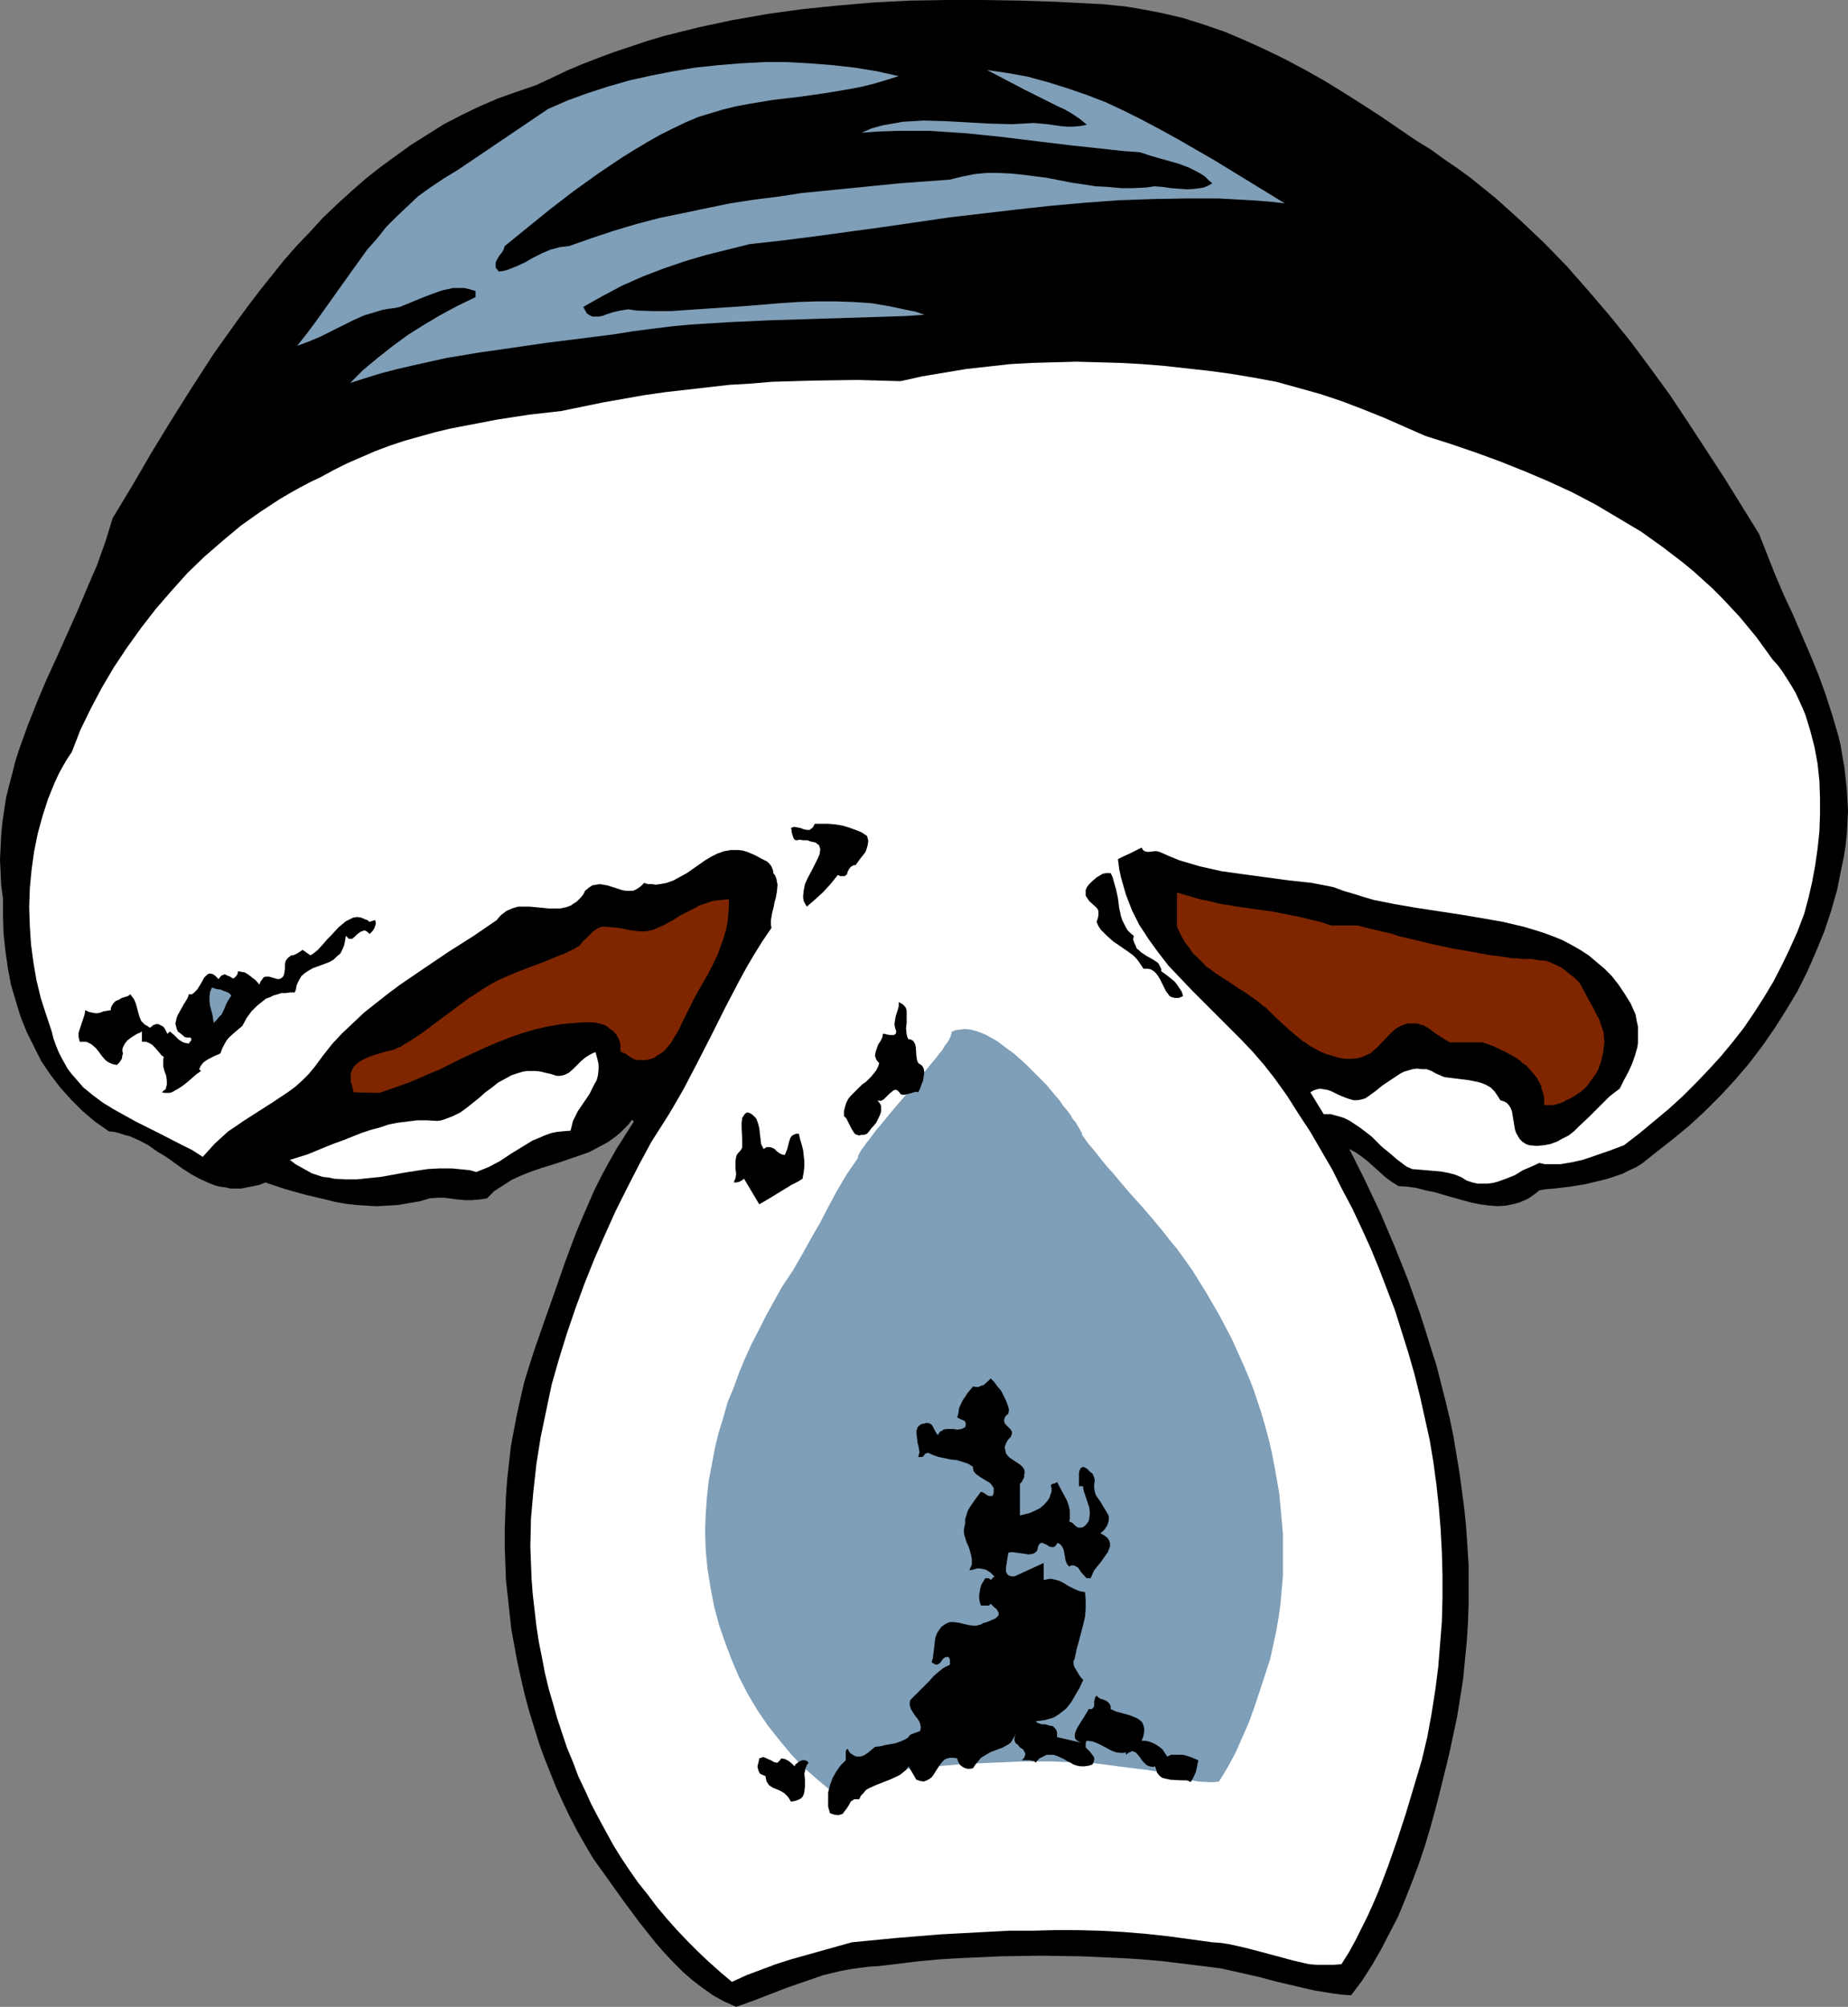<?xml version="1.0" encoding="UTF-8" standalone="no"?>
<svg
   version="1.0"
   width="129.766mm"
   height="140.914mm"
   id="svg17"
   sodipodi:docname="Mushroom 12.wmf"
   xmlns:inkscape="http://www.inkscape.org/namespaces/inkscape"
   xmlns:sodipodi="http://sodipodi.sourceforge.net/DTD/sodipodi-0.dtd"
   xmlns="http://www.w3.org/2000/svg"
   xmlns:svg="http://www.w3.org/2000/svg">
  <rect width="100%" height="100%" fill="#808080" stroke="none"/>
  <sodipodi:namedview
     id="namedview17"
     pagecolor="#ffffff"
     bordercolor="#000000"
     borderopacity="0.25"
     inkscape:showpageshadow="2"
     inkscape:pageopacity="0.0"
     inkscape:pagecheckerboard="0"
     inkscape:deskcolor="#d1d1d1"
     inkscape:document-units="mm" />
  <defs
     id="defs1">
    <pattern
       id="WMFhbasepattern"
       patternUnits="userSpaceOnUse"
       width="6"
       height="6"
       x="0"
       y="0" />
  </defs>
  <path
     style="fill:#000000;fill-opacity:1;fill-rule:evenodd;stroke:none"
     d="m 375.881,37.326 3.717,2.262 3.555,2.585 3.555,2.424 3.555,2.585 3.394,2.747 3.394,2.747 3.232,2.909 3.232,2.909 6.302,5.979 5.979,6.14 5.818,6.625 5.656,6.625 5.494,6.787 5.171,6.948 5.171,7.11 4.848,7.271 4.848,7.433 4.848,7.433 9.211,14.866 2.101,5.332 2.101,5.332 2.262,5.332 2.424,5.171 4.525,10.503 2.262,5.494 1.939,5.332 1.778,5.494 1.616,5.494 0.646,2.747 0.485,2.909 0.485,2.747 0.323,2.909 0.323,2.909 0.162,2.909 0.162,2.909 -0.162,3.07 -0.162,3.07 -0.323,3.07 -0.485,3.07 -0.646,3.07 -1.131,5.656 -1.616,5.656 -1.778,5.332 -2.262,5.494 -2.262,5.171 -2.586,5.171 -2.909,4.848 -3.07,4.848 -3.232,4.686 -3.555,4.686 -3.717,4.363 -3.878,4.201 -4.202,4.201 -4.202,3.878 -4.525,3.716 -4.525,3.555 -1.616,1.293 -1.616,1.293 -1.778,1.131 -1.778,0.808 -1.939,0.97 -1.939,0.646 -1.939,0.646 -1.939,0.485 -4.04,0.97 -4.04,0.646 -4.04,0.485 -2.101,0.162 -1.939,0.323 -0.97,0.808 -1.131,0.808 -0.97,0.646 -1.131,0.485 -1.131,0.485 -1.131,0.323 -2.262,0.485 -2.262,0.162 -2.262,-0.162 -2.424,-0.323 -2.424,-0.485 -4.686,-1.293 -5.01,-1.454 -2.424,-0.485 -2.424,-0.646 -2.262,-0.323 -2.424,-0.162 -1.616,-0.97 -1.778,-1.293 -3.07,-2.747 -1.616,-1.454 -1.616,-1.293 -1.616,-1.131 -1.778,-0.97 4.202,8.402 4.04,8.564 3.717,8.726 3.555,8.887 3.232,9.049 1.454,4.524 1.454,4.686 1.454,4.524 2.424,9.534 1.131,4.686 0.97,4.686 0.808,4.848 0.808,4.848 0.646,4.848 0.646,4.848 0.485,5.009 0.323,4.848 0.323,5.009 v 5.009 4.848 l -0.162,5.171 -0.323,5.009 -0.485,5.009 -0.485,5.009 -0.808,5.171 -0.808,5.009 -2.101,9.857 -2.424,9.857 -1.293,5.009 -1.293,4.686 -1.454,4.848 -1.616,4.848 -1.778,4.686 -1.778,4.524 -1.939,4.686 -2.262,4.363 -2.262,4.363 -2.424,4.201 -2.586,4.04 -2.909,3.878 -2.424,-0.162 -2.424,-0.323 -5.01,-0.808 -4.848,-1.131 -4.848,-1.131 -4.848,-1.293 -5.01,-1.131 -5.01,-1.131 -2.424,-0.323 -2.586,-0.323 -5.333,-0.646 -5.333,-0.646 -5.494,-0.485 -5.171,-0.323 -10.827,-0.485 -10.827,-0.162 -10.666,0.162 -10.827,0.485 -5.333,0.323 -5.333,0.485 -5.333,0.646 -5.333,0.646 -2.586,0.162 -2.586,0.323 -2.424,0.323 -2.586,0.485 -4.686,1.131 -4.686,1.616 -4.686,1.616 -9.211,3.555 -4.525,1.616 -3.232,-1.454 -2.909,-1.616 -2.747,-1.939 -2.747,-2.101 -2.586,-2.262 -2.424,-2.424 -2.424,-2.585 -2.262,-2.585 -4.363,-5.494 -4.202,-5.656 -4.04,-5.656 -4.04,-5.656 -2.101,-3.555 -2.101,-3.716 -1.939,-3.716 -1.778,-3.716 -1.778,-3.878 -1.616,-4.04 -1.616,-4.04 -1.454,-4.04 -1.293,-4.201 -1.293,-4.201 -1.131,-4.201 -0.97,-4.201 -0.97,-4.363 -0.808,-4.363 -0.808,-4.363 -0.485,-4.363 -0.485,-4.524 -0.485,-4.363 -0.162,-4.524 -0.162,-4.363 v -4.524 l 0.162,-4.363 0.162,-4.524 0.323,-4.363 0.485,-4.363 0.485,-4.363 0.808,-4.363 0.808,-4.201 0.97,-4.363 0.97,-4.201 1.293,-4.201 1.293,-4.04 2.747,-7.918 2.747,-7.756 2.747,-7.918 2.909,-7.756 1.616,-3.878 1.616,-3.716 1.616,-3.716 1.939,-3.878 1.939,-3.555 2.101,-3.716 2.262,-3.555 2.262,-3.555 -0.485,-0.485 -0.97,1.293 -0.97,0.97 -1.131,1.131 -1.131,0.97 -2.262,1.616 -2.424,1.293 -2.424,1.293 -2.747,0.97 -5.171,1.777 -5.171,1.616 -2.747,0.97 -2.424,0.97 -2.424,1.131 -2.262,1.454 -2.262,1.454 -0.97,0.97 -0.97,0.97 -0.97,0.162 -1.131,0.162 -1.939,0.162 h -1.778 l -1.939,-0.162 -3.555,-0.485 h -1.778 l -2.101,0.162 -2.747,0.808 -2.909,0.485 -2.747,0.485 -2.747,0.162 -2.909,0.162 -2.747,-0.162 -2.747,-0.162 -2.747,-0.323 -2.747,-0.485 -2.586,-0.646 -5.494,-1.293 -5.171,-1.454 -5.333,-1.777 -1.616,0.646 -1.616,0.323 -1.616,0.323 -1.616,0.323 h -1.454 -1.293 l -1.454,-0.323 -1.293,-0.162 -1.293,-0.323 -1.293,-0.485 -2.586,-1.131 -2.424,-1.293 -2.262,-1.454 -4.525,-3.232 -2.424,-1.454 -2.262,-1.616 -2.424,-1.293 -2.586,-1.131 -1.293,-0.323 -1.454,-0.485 -1.293,-0.323 -1.454,-0.162 -3.717,-2.585 -3.232,-2.747 -3.07,-3.07 -2.909,-3.232 -2.586,-3.393 -2.424,-3.555 -1.939,-3.878 -1.939,-3.878 -1.616,-4.04 -1.293,-4.201 -1.293,-4.363 -0.808,-4.363 -0.646,-4.524 -0.485,-4.524 -0.162,-4.686 v -4.686 L 0.323,234.946 0.162,231.553 0,228.16 l 0.162,-3.393 0.162,-3.232 0.323,-3.393 0.485,-3.232 0.485,-3.232 0.808,-3.232 0.808,-3.07 0.808,-3.232 0.97,-3.07 2.262,-6.302 2.424,-6.14 2.586,-6.14 2.747,-5.979 5.494,-12.281 2.586,-6.14 2.586,-5.979 2.262,-6.302 1.939,-6.302 5.171,-8.564 5.171,-8.887 5.333,-8.726 5.494,-8.726 5.656,-8.726 5.979,-8.402 3.07,-4.201 3.07,-4.04 3.232,-4.04 3.232,-4.04 3.394,-3.878 3.555,-3.716 3.394,-3.716 3.717,-3.555 3.717,-3.393 3.878,-3.393 3.878,-3.07 4.202,-3.07 4.04,-2.909 4.363,-2.747 4.363,-2.747 4.686,-2.424 4.686,-2.262 4.848,-2.101 5.01,-1.777 5.171,-1.777 4.202,-1.939 4.04,-1.939 4.202,-1.777 4.202,-1.616 4.363,-1.616 4.363,-1.454 4.363,-1.454 4.363,-1.293 4.525,-1.131 4.525,-1.131 4.525,-0.97 4.525,-0.97 4.686,-0.808 4.525,-0.808 9.373,-1.293 9.534,-0.97 9.534,-0.808 9.534,-0.485 L 251.288,0 h 9.696 l 9.696,0.162 9.696,0.323 9.534,0.485 3.07,0.162 3.07,0.323 3.07,0.323 2.909,0.485 5.979,1.131 5.656,1.293 5.656,1.777 5.656,1.939 5.333,2.262 5.333,2.424 5.333,2.585 5.171,2.747 5.171,2.909 5.01,3.07 4.848,3.07 5.01,3.232 z"
     id="path1" />
  <path
     style="fill:#7f9eb7;fill-opacity:1;fill-rule:evenodd;stroke:none"
     d="m 238.521,20.198 -3.07,0.97 -3.232,0.97 -3.232,0.808 -3.232,0.646 -6.787,1.131 -6.787,0.97 -6.949,0.808 -6.787,1.131 -3.394,0.646 -3.232,0.808 -3.232,0.97 -3.232,0.97 -3.394,1.454 -3.394,1.616 -3.555,1.777 -3.394,1.939 -3.232,1.939 -3.394,2.101 -6.464,4.363 -6.302,4.524 -6.302,4.848 -5.979,4.848 -5.979,4.848 -0.323,0.97 -0.485,0.808 -0.646,0.808 -0.485,0.808 -0.485,0.97 v 0.808 0.485 l 0.162,0.323 0.323,0.323 0.323,0.485 1.293,-0.162 1.131,-0.323 2.424,-0.97 2.101,-0.97 2.262,-1.293 2.262,-1.131 2.262,-0.97 1.293,-0.323 1.131,-0.323 1.293,-0.162 1.293,-0.162 5.979,-2.101 5.818,-1.939 5.979,-1.777 6.141,-1.616 6.302,-1.293 6.141,-1.293 6.302,-1.293 6.302,-0.97 6.464,-0.808 6.302,-0.97 13.09,-1.293 12.928,-1.293 13.251,-0.97 3.232,-0.808 3.232,-0.646 3.232,-0.323 h 3.07 l 3.394,0.162 3.232,0.323 6.302,0.808 6.626,1.293 6.464,0.97 3.232,0.162 3.394,0.323 h 3.232 l 3.394,-0.162 1.131,-0.162 1.131,-0.162 2.262,0.162 2.101,0.323 2.262,0.162 2.262,0.162 2.101,-0.162 1.131,-0.162 0.97,-0.162 1.131,-0.485 1.131,-0.646 -0.97,-0.808 -0.97,-0.97 -0.97,-0.646 -1.131,-0.646 -2.262,-1.131 -2.586,-0.97 -5.171,-1.454 -2.747,-0.808 -2.424,-0.808 -4.525,-0.323 -4.363,-0.485 -9.05,-0.97 -9.373,-1.131 -9.211,-1.131 -9.373,-0.97 -4.848,-0.323 -4.686,-0.323 h -4.686 -4.525 l -4.686,0.162 -4.525,0.323 2.586,-1.131 2.909,-0.808 2.747,-0.485 2.747,-0.485 2.747,-0.162 2.909,-0.162 5.656,0.162 5.818,0.323 5.818,0.323 5.979,0.162 2.909,-0.162 2.909,-0.162 1.778,0.162 1.778,0.162 3.394,0.485 1.778,0.162 h 1.778 l 1.778,-0.162 1.778,-0.323 -1.939,-1.616 -1.939,-1.293 -1.939,-1.131 -2.101,-0.97 -4.202,-2.101 -2.262,-1.131 -2.262,-1.131 -9.858,-5.171 5.494,0.808 5.333,0.97 5.333,1.454 5.171,1.616 5.171,1.777 5.01,1.939 4.848,2.262 4.848,2.424 4.848,2.585 4.686,2.585 9.534,5.494 18.746,11.473 -4.363,-0.485 -4.363,-0.323 -8.888,-0.485 h -8.726 l -8.888,0.162 -9.05,0.323 -8.726,0.646 -9.05,0.808 -8.888,0.97 -17.938,2.101 -17.776,2.585 -17.776,2.424 -8.888,1.131 -8.726,0.97 -5.818,1.454 -5.818,1.454 -5.494,1.616 -5.656,1.939 -5.494,2.101 -5.494,2.424 -5.171,2.747 -5.171,2.909 0.485,0.97 0.485,0.808 0.808,0.485 0.646,0.323 h 0.808 0.808 l 0.97,-0.162 0.808,-0.323 0.97,-0.323 0.97,-0.323 2.101,-0.485 1.131,-0.162 0.97,-0.162 0.97,0.162 1.131,0.162 4.525,0.162 h 4.525 l 4.686,-0.323 4.848,-0.323 9.696,-0.646 9.858,-0.808 4.848,-0.323 4.848,-0.162 h 5.01 l 4.848,0.162 4.686,0.323 4.848,0.808 4.525,0.97 2.424,0.485 2.262,0.808 -4.848,0.323 -4.848,0.162 -5.01,0.162 -10.342,0.323 -5.171,0.162 -10.504,0.323 -10.666,0.485 -10.504,0.646 -5.171,0.485 -5.171,0.646 -5.01,0.646 -5.01,0.808 -8.888,1.131 -9.05,1.131 -8.888,1.293 -9.05,1.293 -8.726,1.454 -4.363,0.97 -4.363,0.97 -4.202,0.97 -4.363,1.131 -4.202,1.293 -4.04,1.293 3.394,-3.393 3.878,-3.232 3.878,-3.07 4.202,-3.07 4.363,-2.747 4.363,-2.585 4.525,-2.424 4.686,-2.262 v -1.616 l -1.616,-0.485 -1.454,-0.323 h -1.454 -1.454 l -1.454,0.323 -1.454,0.323 -2.747,0.97 -2.909,1.131 -2.747,1.131 -2.747,1.131 -1.454,0.323 -1.454,0.162 -1.778,0.323 -1.616,0.485 -3.232,0.97 -2.909,1.293 -2.909,1.454 -5.818,2.909 -3.07,1.293 -3.07,1.131 2.424,-3.07 2.424,-3.232 9.211,-12.927 4.525,-6.302 2.586,-2.909 2.424,-3.07 2.747,-2.747 2.909,-2.747 2.909,-2.747 3.394,-2.424 3.394,-2.262 3.717,-2.262 v 0 l 23.917,-16.159 5.171,-2.262 5.333,-1.939 5.494,-1.777 5.656,-1.616 5.818,-1.293 5.818,-1.131 5.818,-0.97 6.141,-0.646 5.979,-0.485 6.141,-0.323 h 5.979 l 5.979,0.323 6.141,0.485 5.818,0.646 5.979,0.97 z"
     id="path2" />
  <path
     style="fill:#ffffff;fill-opacity:1;fill-rule:evenodd;stroke:none"
     d="m 378.305,115.696 6.626,2.101 6.626,2.262 6.626,2.424 6.464,2.585 6.464,2.747 6.302,2.909 6.141,3.232 5.979,3.555 5.979,3.555 5.656,4.04 2.747,2.101 2.747,2.101 2.747,2.262 5.01,4.524 2.586,2.585 4.686,5.009 2.262,2.747 2.262,2.747 2.101,2.909 2.101,2.909 1.454,1.616 1.293,1.777 1.131,1.777 1.131,1.777 1.131,1.939 1.778,3.878 0.808,1.939 0.646,2.101 0.646,2.101 1.131,4.363 0.808,4.363 0.485,4.524 0.162,4.524 v 4.524 l -0.162,4.524 -0.485,4.524 -0.646,4.524 -0.808,4.363 -0.97,4.201 -1.131,4.201 -1.778,4.686 -2.101,4.686 -2.101,4.363 -2.262,4.363 -2.424,4.04 -2.586,4.04 -2.747,4.04 -2.909,3.716 -3.07,3.716 -3.232,3.555 -3.394,3.555 -3.555,3.555 -3.717,3.393 -3.878,3.232 -3.878,3.232 -4.202,3.232 -2.586,0.97 -1.293,0.485 -1.454,0.485 -2.747,0.97 -2.909,0.97 -2.909,0.646 -2.909,0.485 h -1.454 -1.293 -1.454 l -1.454,-0.323 -2.101,0.97 -2.262,0.97 -2.101,1.293 -2.424,0.97 -2.262,0.808 -1.293,0.323 -1.293,0.162 h -1.293 -1.293 l -1.454,-0.323 -1.454,-0.485 -1.616,-0.97 -1.616,-0.646 -1.939,-0.485 -1.778,-0.323 -7.595,-0.646 -1.454,-0.646 -1.293,-0.97 -1.293,-0.97 -1.293,-1.131 -2.747,-2.262 -2.586,-2.585 -2.909,-2.262 -1.454,-0.97 -1.454,-0.97 -1.616,-0.808 -1.616,-0.485 -1.778,-0.485 h -1.939 l -3.555,-5.817 0.808,-0.485 0.97,-0.323 0.808,-0.162 0.97,0.162 0.97,0.162 0.97,0.323 1.939,0.97 1.939,0.808 0.97,0.323 1.131,0.323 h 0.97 l 0.97,-0.162 1.131,-0.323 0.97,-0.646 1.778,-1.293 1.778,-1.454 1.939,-1.293 1.939,-1.293 0.97,-0.646 0.97,-0.485 1.131,-0.323 1.131,-0.323 1.131,-0.162 1.293,0.162 h 1.293 l 1.293,0.485 1.131,0.646 1.131,0.485 1.131,0.485 1.293,0.162 2.586,0.323 2.586,0.323 2.424,0.485 1.131,0.323 1.131,0.485 1.131,0.646 0.97,0.97 0.808,1.131 0.808,1.293 0.97,0.323 0.646,0.323 0.646,0.646 0.485,0.808 0.323,0.808 0.162,0.97 0.323,1.939 0.323,1.939 0.323,0.97 0.485,0.808 0.485,0.808 0.646,0.646 0.97,0.646 0.97,0.323 1.939,0.162 1.778,-0.162 1.778,-0.323 1.778,-0.646 1.454,-0.808 1.616,-0.808 1.454,-1.131 1.293,-1.293 2.747,-2.585 2.747,-2.747 2.586,-2.585 1.454,-1.131 1.293,-0.97 1.131,-2.262 1.131,-2.101 0.97,-2.101 0.808,-2.262 0.646,-2.262 0.162,-1.131 v -1.454 -1.454 -1.454 l -0.323,-1.454 -0.323,-1.777 -1.293,-2.909 -1.616,-2.585 -1.616,-2.424 -1.778,-2.262 -1.939,-1.939 -2.101,-1.777 -2.101,-1.777 -2.262,-1.454 -2.262,-1.293 -2.424,-1.293 -2.424,-0.97 -2.586,-0.97 -2.586,-0.808 -2.747,-0.808 -5.494,-1.293 -5.494,-0.97 -5.818,-0.97 -11.635,-1.777 -5.656,-0.97 -5.656,-1.131 -2.747,-0.808 -2.586,-0.808 -2.747,-0.808 -2.586,-0.97 -5.818,-1.131 -5.979,-0.646 -5.979,-0.808 -5.979,-0.808 -5.818,-0.808 -2.909,-0.646 -2.909,-0.646 -2.747,-0.808 -2.747,-0.808 -2.747,-1.131 -2.586,-1.131 -0.646,-0.162 h -0.646 l -1.293,0.162 h -0.646 l -0.646,-0.162 -0.485,-0.323 -0.323,-0.646 -1.616,0.808 -1.616,0.808 -1.454,0.646 -1.616,0.808 0.323,2.585 0.485,2.262 0.646,2.262 0.646,2.262 0.808,2.101 0.808,2.101 0.97,1.939 0.97,1.939 1.293,1.939 1.131,1.777 2.586,3.555 2.747,3.555 3.07,3.232 3.07,3.232 3.232,3.232 6.464,6.463 3.232,3.232 3.232,3.393 3.07,3.555 2.909,3.716 3.232,4.524 3.07,4.848 3.07,4.686 2.909,5.009 2.909,5.009 2.586,5.171 2.747,5.171 2.424,5.171 2.424,5.332 2.262,5.494 2.101,5.494 2.101,5.494 1.778,5.656 1.778,5.656 1.616,5.656 1.454,5.817 1.293,5.817 1.293,5.817 0.97,5.817 0.808,5.979 0.646,5.979 0.485,5.979 0.323,6.14 0.162,5.979 v 6.14 l -0.162,6.14 -0.485,6.14 -0.485,5.979 -0.808,6.302 -0.97,6.14 -1.131,6.14 -1.454,6.14 -4.202,14.058 -2.262,6.948 -2.424,6.948 -2.586,6.787 -1.454,3.393 -1.454,3.232 -1.616,3.232 -1.616,3.232 -1.778,3.232 -1.939,3.07 -2.101,0.162 h -2.262 -2.101 l -2.101,-0.162 -2.101,-0.485 -2.101,-0.485 -4.202,-1.131 -4.202,-1.131 -4.363,-1.131 -2.101,-0.485 -2.262,-0.485 -2.101,-0.323 -2.262,-0.162 -5.818,-0.808 -5.979,-0.808 -5.979,-0.646 -5.979,-0.485 -5.979,-0.323 -6.141,-0.162 h -5.979 l -6.141,0.162 h -6.141 l -5.979,0.323 -12.12,0.646 -11.797,0.97 -11.635,1.131 -8.08,2.262 -8.08,2.262 -4.04,1.293 -3.878,1.454 -3.878,1.454 -3.878,1.777 -3.07,-2.585 -3.07,-2.747 -2.909,-2.747 -2.747,-2.747 -2.909,-3.07 -2.586,-2.909 -2.586,-3.07 -2.424,-3.232 -2.586,-3.232 -2.262,-3.232 -2.262,-3.393 -2.101,-3.393 -1.939,-3.555 -1.939,-3.555 -1.939,-3.716 -1.616,-3.555 -1.778,-3.716 -1.454,-3.878 -1.616,-3.878 -1.293,-3.878 -1.293,-3.878 -1.131,-4.04 -1.131,-3.878 -0.97,-4.04 -0.808,-4.201 -0.808,-4.04 -0.646,-4.201 -0.485,-4.201 -0.485,-4.201 -0.323,-4.201 -0.162,-4.201 -0.162,-4.363 0.162,-7.433 0.646,-7.271 0.808,-7.271 1.131,-7.11 1.454,-6.948 1.454,-6.948 1.939,-6.787 2.101,-6.787 2.262,-6.625 2.424,-6.625 2.586,-6.463 2.747,-6.302 2.909,-6.463 3.07,-6.14 3.232,-6.302 3.232,-5.979 2.262,-3.555 2.262,-3.555 2.101,-3.555 1.939,-3.393 3.717,-7.11 3.717,-7.271 3.555,-7.11 3.717,-7.11 1.939,-3.555 2.101,-3.555 2.101,-3.393 2.424,-3.555 -0.162,-0.97 v -0.97 l 0.323,-1.939 0.485,-1.939 0.162,-0.97 0.323,-1.131 0.323,-1.777 0.162,-1.777 -0.162,-0.808 -0.162,-0.808 -0.323,-0.808 -0.485,-0.646 v -0.485 l -0.162,-0.485 -0.323,-0.808 -0.485,-0.646 -0.646,-0.646 -1.616,-0.808 -1.454,-0.808 -1.131,-0.485 -1.131,-0.485 -1.131,-0.323 -1.131,-0.162 h -0.97 -0.97 l -0.97,0.162 -0.97,0.162 -1.778,0.646 -1.616,0.808 -1.616,0.97 -1.616,1.131 -1.616,1.131 -1.616,1.131 -1.778,0.97 -1.778,0.97 -1.778,0.646 -1.778,0.323 -1.131,0.162 -0.97,-0.162 h -1.131 l -0.97,-0.323 -0.97,0.97 -0.97,0.646 -0.97,0.485 h -0.97 -0.97 l -0.97,-0.162 -1.939,-0.646 -2.101,-0.646 -0.97,-0.162 -0.97,-0.162 -0.97,0.162 -0.97,0.162 -0.97,0.646 -0.97,0.808 -0.485,0.97 -0.646,0.808 -0.646,0.646 -0.485,0.485 -0.808,0.485 -0.646,0.485 -1.293,0.485 -1.616,0.323 h -1.454 -1.616 l -1.616,-0.162 -3.394,-0.323 h -1.454 -1.616 l -1.616,0.485 -1.454,0.646 -0.646,0.485 -0.646,0.485 -0.646,0.646 -0.646,0.808 -3.07,2.101 -3.07,2.101 -6.626,4.201 -6.464,4.363 -6.626,4.524 -3.232,2.424 -3.07,2.424 -3.07,2.424 -2.909,2.747 -2.909,2.747 -2.586,2.747 -2.424,3.07 -2.262,3.07 -1.616,1.939 -1.616,1.616 -1.778,1.616 -1.939,1.454 -3.878,2.585 -4.04,2.585 -4.04,2.585 -2.101,1.454 -1.939,1.293 -1.778,1.616 -1.778,1.616 -1.616,1.777 -1.616,1.777 -2.747,-1.777 -2.909,-1.454 -5.979,-3.07 -6.141,-3.07 -2.909,-1.616 -2.909,-1.616 -2.909,-1.777 -2.586,-1.939 -2.586,-2.101 -2.101,-2.424 -1.131,-1.293 -0.97,-1.293 -0.808,-1.454 -0.808,-1.454 -0.808,-1.616 -0.646,-1.616 -0.646,-1.777 -0.485,-1.939 -1.454,-4.363 -1.454,-4.524 -1.131,-4.686 -0.808,-4.686 -0.646,-4.848 -0.323,-5.009 -0.162,-4.848 0.162,-5.009 0.485,-5.009 0.646,-4.686 0.97,-4.848 1.293,-4.686 1.454,-4.524 1.778,-4.363 0.97,-2.101 1.131,-2.101 1.131,-1.939 1.293,-1.939 2.262,-5.817 2.747,-5.656 2.909,-5.494 3.232,-5.494 3.555,-5.332 3.717,-5.171 3.878,-5.009 4.202,-4.848 4.202,-4.686 4.525,-4.363 4.848,-4.201 4.848,-4.04 5.01,-3.555 5.171,-3.393 2.747,-1.616 2.586,-1.454 2.747,-1.454 2.747,-1.293 3.555,-1.939 3.555,-1.777 3.717,-1.616 3.717,-1.616 3.878,-1.454 3.878,-1.293 4.04,-1.131 4.04,-1.131 4.04,-0.97 4.202,-0.808 8.403,-1.616 8.403,-1.293 8.565,-0.97 5.494,-1.131 5.494,-1.131 5.494,-0.97 5.494,-0.97 5.656,-0.808 5.656,-0.646 5.656,-0.646 5.656,-0.646 5.656,-0.323 5.656,-0.485 5.656,-0.162 5.656,-0.162 11.312,-0.162 5.818,0.162 5.656,0.162 5.818,-1.293 5.818,-0.97 5.818,-0.97 5.818,-0.646 5.818,-0.646 5.818,-0.323 5.818,-0.162 5.979,-0.162 5.818,0.162 5.818,0.162 5.818,0.323 5.979,0.485 5.818,0.646 5.818,0.646 5.979,0.808 5.818,0.97 6.141,1.131 5.818,1.616 5.818,1.616 5.818,1.939 5.494,2.101 5.656,2.262 5.494,2.424 z"
     id="path3" />
  <path
     style="fill:#000000;fill-opacity:1;fill-rule:evenodd;stroke:none"
     d="m 230.118,221.858 0.162,0.646 0.162,0.646 -0.162,1.131 -0.323,1.131 -0.323,0.808 -1.293,1.616 -1.293,1.777 h -0.485 l -0.323,0.162 -0.485,0.323 -0.485,0.646 -0.323,0.646 -0.162,0.646 -0.646,0.485 h -0.323 -0.323 -0.485 l -0.646,-0.323 -1.939,2.424 -1.939,2.101 -2.101,1.939 -2.262,1.939 -0.485,-0.808 -0.323,-0.646 -0.162,-0.808 v -0.646 l 0.162,-1.454 0.323,-1.616 0.646,-1.454 1.454,-2.747 0.646,-1.293 0.646,-1.293 0.485,-1.131 0.162,-1.131 v -0.323 l -0.162,-0.485 -0.162,-0.485 -0.485,-0.323 -0.323,-0.323 -0.646,-0.162 -0.808,-0.162 -0.808,-0.323 h -1.131 l -1.131,-0.162 -0.323,0.162 h -0.485 l -0.485,-0.323 -0.162,-0.323 -0.162,-0.485 -0.162,-0.485 -0.162,-0.646 v -0.485 l -0.162,-0.485 0.323,-0.162 0.485,-0.162 0.97,0.162 0.808,0.162 0.808,0.323 0.808,0.162 h 0.808 l 0.323,-0.323 0.323,-0.162 0.323,-0.485 0.323,-0.646 h 1.939 1.778 l 1.778,0.162 1.939,0.323 1.616,0.485 1.778,0.646 1.616,0.646 z"
     id="path4" />
  <path
     style="fill:#000000;fill-opacity:1;fill-rule:evenodd;stroke:none"
     d="m 294.758,231.714 0.485,0.97 0.323,1.131 0.646,2.262 0.485,2.262 0.323,2.585 0.485,2.262 0.323,0.97 0.485,0.97 0.485,0.97 0.485,0.808 0.808,0.808 0.808,0.646 -0.162,0.97 0.323,0.97 0.323,0.646 0.323,0.808 0.646,0.485 0.485,0.485 1.454,0.97 1.454,0.808 1.293,0.808 0.485,0.485 0.323,0.646 0.323,0.646 v 0.646 l 1.778,1.293 1.778,1.454 0.646,0.808 0.646,0.97 0.646,0.97 0.323,1.131 -1.131,0.485 h -0.97 l -0.808,-0.162 -0.646,-0.323 -0.485,-0.646 -0.485,-0.646 -1.616,-3.232 -0.485,-0.808 -0.485,-0.646 -0.646,-0.646 -0.808,-0.485 -0.808,-0.162 h -1.131 l -0.646,-0.97 -0.646,-0.97 -0.646,-0.808 -0.808,-0.808 -1.778,-1.293 -3.555,-2.424 -1.616,-1.454 -0.808,-0.808 -0.808,-0.808 -0.646,-0.97 -0.485,-1.131 0.323,-0.97 0.162,-0.808 v -0.646 -0.485 l -0.323,-0.646 -0.323,-0.323 -1.778,-1.616 -0.323,-0.485 -0.323,-0.485 -0.323,-0.485 v -0.646 -0.808 l 0.323,-0.808 0.646,-0.808 0.646,-0.646 1.293,-1.131 0.808,-0.485 0.808,-0.485 0.97,-0.162 z"
     id="path5" />
  <path
     style="fill:#000000;fill-opacity:1;fill-rule:evenodd;stroke:none"
     d="m 99.545,244.157 0.162,0.485 v 0.646 l -0.323,0.97 -0.485,0.808 -0.808,0.808 -0.485,-0.485 -0.485,-0.323 -0.485,-0.162 -0.323,0.162 -0.485,0.162 -0.323,0.162 -0.808,0.646 -0.646,0.646 -0.646,0.485 h -0.485 -0.323 l -0.323,-0.323 -0.485,-0.485 -0.162,0.97 -0.162,0.97 -0.162,0.646 -0.323,0.808 -0.646,1.293 -0.97,0.808 -0.808,0.808 -1.131,0.646 -2.101,0.808 -2.262,0.808 -1.131,0.646 -0.97,0.646 -0.97,0.808 -0.646,1.131 -0.323,0.646 -0.323,0.808 -0.162,0.97 -0.323,0.808 h -1.293 l -1.131,0.162 h -1.131 l -0.97,0.323 -1.131,0.323 -0.97,0.485 -0.97,0.323 -0.808,0.646 -1.616,1.293 -1.454,1.454 -1.293,1.777 -1.131,2.101 -1.939,1.616 -1.616,1.454 -0.646,0.808 -0.646,1.131 -0.485,0.97 -0.485,1.293 -0.646,0.323 -0.808,0.323 -1.616,0.808 -0.808,0.485 -0.646,0.485 -0.646,0.808 -0.485,0.97 0.485,0.485 -1.131,0.808 -1.131,0.97 -1.293,1.131 -1.454,1.131 -1.293,0.808 -1.454,0.808 -0.646,0.162 H 44.278 43.632 l -0.646,-0.162 0.485,-0.485 0.485,-0.323 0.162,-0.646 0.162,-0.485 v -1.131 l -0.162,-1.293 -0.485,-1.293 -0.323,-1.293 v -1.131 -0.646 l 0.162,-0.646 -0.646,-0.485 -0.646,-0.808 -1.131,-1.293 -0.646,-0.646 -0.808,-0.485 -0.808,-0.323 h -1.131 v -0.162 -2.585 l -0.485,0.323 -0.808,0.323 -0.808,0.485 -0.97,0.646 -0.808,0.646 -0.646,0.808 -0.485,0.97 -0.162,0.485 v 0.646 l 0.162,0.485 -0.162,0.485 -0.162,0.97 -0.646,0.97 -0.646,0.646 -0.97,-0.162 -0.808,-0.323 -0.646,-0.323 -0.646,-0.485 -0.97,-1.131 -0.808,-1.131 -0.808,-0.97 -1.131,-0.97 -0.646,-0.323 -0.646,-0.323 h -0.808 -0.97 l -0.323,-1.293 v -1.131 l 0.323,-0.97 0.323,-0.97 0.646,-1.939 0.323,-0.97 0.162,-1.131 0.97,0.485 0.808,0.162 0.808,0.162 h 0.808 l 0.646,-0.162 0.808,-0.323 0.97,-0.162 0.97,-0.162 v -0.485 l 0.162,-0.485 0.485,-0.808 0.646,-0.646 0.808,-0.323 0.808,-0.485 1.616,-0.485 0.646,-0.485 0.485,0.646 0.485,0.646 0.485,1.131 0.323,1.131 0.162,0.646 0.162,0.646 0.323,1.131 0.485,1.131 0.485,0.485 0.485,0.485 0.646,0.323 0.646,0.485 0.485,-0.323 0.323,-0.323 0.808,-0.323 h 0.646 l 0.646,0.323 0.646,0.323 0.485,0.646 0.323,0.646 0.323,0.646 0.646,-0.646 1.131,0.97 1.131,1.131 0.485,0.323 0.808,0.485 0.646,0.162 0.808,0.162 0.323,-0.485 0.323,-0.323 v -0.162 -0.323 -0.162 l -0.323,-0.162 h -0.485 -0.485 l -0.485,-0.162 -0.323,-0.323 -0.808,-0.646 -0.646,-0.485 -0.323,-0.808 -0.162,-0.646 -0.162,-0.646 0.162,-0.646 0.162,-0.808 0.323,-0.808 0.808,-1.454 0.808,-1.454 0.808,-1.293 0.323,-0.646 0.162,-0.646 h 0.808 l 0.485,-0.323 0.485,-0.485 0.485,-0.485 0.808,-1.293 0.646,-1.131 0.323,-0.646 0.485,-0.485 0.323,-0.323 0.485,-0.323 h 0.485 l 0.646,0.162 0.646,0.485 0.808,0.808 0.485,-0.646 0.323,-0.323 0.485,-0.162 0.323,-0.162 0.646,0.323 0.808,0.323 0.485,0.323 0.323,0.162 0.323,-0.162 0.162,-0.162 0.323,-0.323 0.323,-0.485 0.162,-0.808 0.808,0.162 0.97,0.162 0.808,0.485 0.646,0.485 1.454,1.131 0.97,1.131 0.323,-0.808 0.485,-0.646 0.323,-0.485 0.485,-0.162 h 0.485 0.485 l 1.131,0.323 1.131,0.323 h 0.485 l 0.323,-0.162 0.485,-0.323 0.323,-0.485 0.162,-0.646 0.162,-1.131 v -1.293 l 0.162,-0.646 0.162,-0.323 0.485,-0.646 0.485,-0.323 0.323,-0.323 h 0.485 l 0.808,-0.323 0.808,-0.485 0.97,-0.646 2.101,1.454 0.97,-0.646 0.97,-0.808 1.616,-1.777 0.97,-1.131 0.97,-0.97 1.939,-2.101 0.97,-0.808 0.97,-0.808 0.97,-0.485 0.97,-0.485 1.131,-0.162 0.97,0.162 1.131,0.485 0.485,0.162 0.646,0.485 z"
     id="path6" />
  <path
     style="fill:#7f9eb7;fill-opacity:1;fill-rule:evenodd;stroke:none"
     d="m 61.408,264.193 -0.646,0.97 -0.646,1.131 -0.808,1.939 -0.485,0.97 -0.646,0.646 -0.646,0.808 -0.808,0.808 -0.162,-0.97 -0.162,-1.131 -0.646,-2.424 -0.162,-1.131 v -1.293 l 0.162,-1.293 0.485,-1.131 0.97,0.323 0.808,0.162 h 0.485 l 0.646,0.323 0.97,0.323 0.646,0.323 z"
     id="path7" />
  <path
     style="fill:#ffffff;fill-opacity:1;fill-rule:evenodd;stroke:none"
     d="m 158.045,279.221 0.485,1.777 0.323,1.454 v 1.454 l -0.162,1.454 -0.323,1.293 -0.646,1.131 -0.646,1.293 -0.646,1.293 -3.07,4.524 -0.646,1.293 -0.646,1.293 -0.323,1.293 -0.323,1.293 -1.939,0.162 -1.616,0.162 -1.616,0.323 -1.778,0.646 -1.454,0.646 -1.616,0.646 -2.909,1.777 -2.909,1.777 -2.909,1.939 -3.07,1.616 -1.616,0.646 -1.616,0.646 -1.616,-0.485 -1.616,-0.162 -3.232,-0.323 h -3.232 l -3.07,0.162 -3.232,0.485 -3.07,0.485 -6.302,1.131 -3.232,0.323 -3.07,0.323 h -3.07 l -2.909,-0.162 -1.454,-0.323 -1.616,-0.162 -1.454,-0.485 -1.454,-0.485 -1.454,-0.808 -1.454,-0.808 -1.454,-0.808 -1.454,-1.131 4.686,-1.454 4.686,-1.939 2.424,-0.97 2.262,-0.808 4.848,-1.939 2.424,-0.808 2.424,-0.646 2.424,-0.808 2.424,-0.485 2.586,-0.323 2.586,-0.323 h 2.586 l 2.747,0.162 1.131,-0.162 0.97,-0.323 2.101,-0.808 1.939,-0.97 1.778,-1.293 3.232,-2.585 1.616,-1.454 1.778,-1.293 1.616,-1.293 1.778,-0.97 1.778,-0.97 1.939,-0.646 1.131,-0.323 1.131,-0.162 h 1.131 1.131 l 1.293,0.162 1.293,0.323 1.454,0.323 1.454,0.485 h 0.97 l 0.808,-0.162 0.808,-0.323 0.646,-0.323 1.131,-0.97 0.97,-0.97 1.131,-1.131 1.131,-0.97 1.293,-0.808 0.646,-0.323 z"
     id="path8" />
  <path
     style="fill:#000000;fill-opacity:1;fill-rule:evenodd;stroke:none"
     d="m 202.646,304.913 0.323,-0.162 0.485,-0.323 h 0.323 0.485 l 0.646,0.162 0.646,0.323 0.646,0.646 0.646,0.485 0.646,0.323 0.808,0.162 0.323,-0.808 0.323,-0.808 0.485,-1.939 0.323,-0.97 0.485,-0.646 0.323,-0.162 0.323,-0.162 0.485,-0.162 h 0.646 l 0.323,1.454 0.485,1.616 0.323,1.293 0.162,1.454 0.162,1.454 v 1.454 l -0.162,1.454 -0.323,1.777 -1.293,0.808 -1.616,0.808 -2.909,1.777 -2.909,1.777 -2.747,1.616 -4.04,-6.787 -0.646,0.485 -0.646,0.323 -0.646,0.162 h -0.808 l 0.485,-1.131 0.162,-1.131 -0.162,-1.293 v -0.485 -0.646 -1.131 l 0.162,-0.97 0.162,-0.485 0.323,-0.485 0.485,-0.485 0.485,-0.646 0.162,-0.485 v -0.646 -1.293 l -0.162,-3.07 v -1.454 l 0.162,-1.293 0.323,-0.485 0.323,-0.485 0.323,-0.323 0.485,-0.162 0.808,0.323 0.485,0.323 0.485,0.485 0.485,0.485 0.485,1.293 0.323,1.293 0.323,2.747 0.162,1.454 z"
     id="path9" />
  <path
     style="fill:#7f9eb7;fill-opacity:1;fill-rule:evenodd;stroke:none"
     d="m 287.163,301.196 1.778,2.424 1.778,2.101 1.616,2.101 1.616,1.939 1.616,1.777 1.454,1.777 2.909,3.393 2.909,3.232 3.07,3.555 1.454,1.777 1.616,1.939 1.616,2.101 1.778,2.101 4.04,5.656 3.717,5.979 3.555,6.14 1.616,3.07 1.616,3.07 1.454,3.232 1.454,3.232 1.454,3.393 1.293,3.232 1.131,3.393 1.131,3.393 0.97,3.393 0.97,3.555 0.808,3.555 0.646,3.393 0.646,3.555 0.646,3.716 0.323,3.555 0.323,3.555 0.323,3.716 v 3.555 3.716 3.716 l -0.323,3.555 -0.323,3.878 -0.485,3.555 -0.646,3.716 -0.808,3.716 -0.808,3.716 -2.747,8.402 -1.454,4.363 -1.454,4.04 -1.778,4.04 -1.778,4.04 -2.101,3.878 -2.262,3.716 -1.454,0.162 h -1.293 l -2.747,-0.162 -2.586,-0.485 -2.747,-0.646 -2.586,-0.808 -2.747,-0.646 -2.747,-0.485 -2.747,-0.323 -3.878,-0.485 -3.717,-0.485 -3.717,-0.485 -3.878,-0.162 -7.595,-0.323 h -7.757 l -7.595,0.323 -7.757,0.323 -7.434,0.646 -7.434,0.646 -5.171,1.293 -5.01,1.454 -5.01,1.616 -2.424,0.808 -2.424,1.131 -3.878,-3.232 -3.717,-3.232 -3.394,-3.555 -3.232,-3.878 -3.07,-3.878 -2.747,-4.04 -2.586,-4.363 -2.262,-4.363 -1.939,-4.524 -1.778,-4.686 -1.616,-4.686 -1.293,-4.848 -0.97,-5.009 -0.808,-5.009 -0.485,-5.009 -0.162,-5.171 0.162,-4.363 0.323,-4.524 0.485,-4.363 0.808,-4.201 0.808,-4.363 0.97,-4.04 1.293,-4.201 1.131,-4.04 1.616,-3.878 1.454,-4.04 1.616,-3.878 1.778,-3.878 1.939,-3.716 1.939,-3.878 4.04,-7.271 2.909,-4.363 2.424,-4.201 2.424,-4.363 2.424,-4.201 2.262,-4.363 2.262,-4.201 2.586,-4.363 2.909,-4.201 v -0.323 l 0.162,-0.485 0.323,-0.646 0.485,-0.808 0.646,-0.808 0.646,-0.97 0.808,-0.97 0.808,-1.131 0.97,-1.293 1.131,-1.293 2.101,-2.585 2.424,-2.909 2.424,-2.747 2.424,-2.909 2.262,-2.909 2.101,-2.585 0.97,-1.131 0.97,-1.293 0.808,-0.97 0.646,-1.131 0.646,-0.808 0.485,-0.808 0.323,-0.646 0.162,-0.646 0.162,-0.323 -0.162,-0.323 1.131,-0.485 1.293,-0.162 1.293,-0.162 1.454,0.162 1.293,0.323 1.454,0.485 1.454,0.646 1.454,0.808 1.454,0.808 1.454,1.131 3.07,2.262 2.909,2.585 2.747,2.747 2.747,2.747 2.424,2.909 1.131,1.293 0.97,1.454 0.97,1.131 0.97,1.293 0.646,1.131 0.808,0.97 0.485,0.808 0.485,0.808 0.323,0.646 0.323,0.485 v 0.323 z"
     id="path10" />
  <path
     style="fill:#000000;fill-opacity:1;fill-rule:evenodd;stroke:none"
     d="m 241.107,275.827 h 0.485 l 0.323,0.162 0.323,0.162 0.162,0.162 0.485,0.808 0.162,0.808 0.162,2.262 0.162,1.131 0.323,0.808 0.485,0.323 0.485,0.323 0.323,0.485 0.162,0.323 0.162,0.97 -0.162,1.131 -0.162,1.131 -0.485,1.131 -0.323,0.97 -0.485,0.97 -0.485,-0.162 -0.646,0.162 -1.131,0.323 -1.293,0.323 h -0.646 l -0.485,-0.162 -0.323,-0.485 -0.485,-0.485 -0.323,-0.162 h -0.323 l -0.485,0.162 -0.162,0.162 -0.808,0.646 -1.454,1.454 -0.485,0.323 -0.323,0.162 h -0.485 l -0.485,-0.162 0.485,0.646 0.323,0.485 0.162,0.485 v 0.646 0.646 l -0.162,0.646 -0.485,1.131 -0.646,1.293 -0.808,0.97 -0.485,0.485 -0.323,0.485 -0.808,0.97 -0.808,0.323 h -0.808 l -0.485,0.162 -0.485,-0.162 -0.485,-0.162 -0.323,-0.323 -0.646,-0.97 -0.485,-0.97 -0.485,-0.97 -0.485,-0.97 -0.323,-0.323 -0.323,-0.323 v -1.293 l 0.323,-1.293 0.323,-0.97 0.485,-0.97 0.646,-0.808 0.808,-0.808 1.454,-1.454 0.808,-0.808 0.97,-0.646 1.454,-1.454 0.646,-0.808 0.646,-0.808 0.485,-0.97 0.323,-0.97 -0.485,-0.485 -0.323,-0.485 -0.162,-0.485 -0.162,-0.485 0.162,-0.97 0.323,-0.97 0.323,-0.97 0.646,-0.97 0.485,-0.97 0.162,-0.97 h 0.485 l 0.485,0.162 0.97,0.162 h 0.485 0.485 l 0.485,-0.323 0.162,-0.646 -0.323,-0.97 -0.162,-0.97 0.162,-1.131 0.162,-0.97 0.323,-0.97 0.323,-0.97 0.162,-0.808 v -0.97 l 0.646,0.323 0.485,0.323 0.485,0.485 0.323,0.485 0.162,0.646 v 0.485 1.293 1.454 l -0.162,1.454 0.162,1.616 0.162,0.646 z"
     id="path11" />
  <path
     style="fill:#000000;fill-opacity:1;fill-rule:evenodd;stroke:none"
     d="m 267.609,375.203 -0.646,0.485 -0.323,0.646 -0.162,0.485 v 0.323 l 0.162,0.485 0.162,0.323 0.646,0.646 0.808,0.808 0.162,0.323 0.162,0.323 v 0.485 l -0.162,0.323 -0.162,0.485 -0.646,0.646 -0.323,0.485 -0.323,0.646 -0.162,0.485 -0.162,0.485 0.162,0.808 0.162,0.808 0.485,0.646 0.485,0.485 1.454,0.97 1.454,0.97 0.485,0.485 0.485,0.646 0.162,0.808 -0.162,0.808 v 0.485 l -0.323,0.646 -0.323,0.646 -0.485,0.485 v 8.402 l 1.293,-0.323 1.293,-0.323 1.454,-0.646 1.293,-0.646 1.131,-0.97 0.97,-1.131 0.485,-0.808 0.162,-0.646 0.323,-0.808 v -0.97 l -0.162,-0.485 v -0.323 l 0.162,-0.162 0.323,-0.162 0.646,-0.162 0.485,-0.323 1.293,2.424 1.293,2.424 0.485,1.293 0.323,1.454 v 1.293 0.808 l -0.162,0.808 0.485,0.162 0.323,0.162 0.808,0.808 0.485,0.323 0.323,0.162 h 0.646 l 0.646,-0.162 0.646,-0.485 0.485,-0.646 0.323,-0.485 0.162,-0.808 0.162,-1.293 -0.162,-1.454 -0.485,-1.454 -0.485,-1.454 -0.485,-1.454 -0.162,-0.646 v -0.646 h -1.131 v -0.646 -0.808 -0.646 -1.454 l 0.162,-0.646 0.323,-0.646 0.646,-0.323 0.97,0.485 0.97,0.97 0.485,0.323 0.323,0.646 0.162,0.485 0.162,0.646 -0.162,1.131 v 0.97 l 0.162,0.97 0.323,0.97 1.131,1.616 0.97,1.616 0.485,0.808 0.485,0.808 0.323,0.646 v 0.97 l -0.162,0.808 -0.323,0.808 -0.646,0.97 -0.485,0.485 -0.646,0.485 1.131,0.646 0.808,0.646 0.485,0.808 0.162,0.646 v 0.808 l -0.323,0.808 -0.323,0.808 -0.485,0.646 -1.131,1.616 -1.293,1.616 -0.646,0.808 -0.323,0.646 -0.323,0.808 -0.323,0.646 h -0.485 -0.323 l -0.485,-0.162 -0.162,-0.323 -0.646,-0.646 -0.646,-0.808 -0.485,-0.808 -0.808,-0.485 -0.323,-0.162 h -0.323 -0.485 l -0.485,0.323 -0.646,-0.808 -0.323,-0.808 -0.162,-0.97 -0.162,-0.808 -0.162,-0.97 -0.323,-0.808 -0.485,-0.646 -0.485,-0.323 -0.485,-0.162 -0.162,0.485 -0.485,0.485 -0.323,0.162 h -0.323 l -0.808,-0.162 -0.646,-0.485 -0.808,-0.323 -0.323,-0.162 h -0.323 l -0.323,0.162 -0.162,0.162 -0.323,0.485 -0.162,0.808 -0.162,0.485 -0.485,0.485 -0.323,0.162 -0.323,0.162 -1.131,0.162 -0.97,-0.162 -1.131,-0.162 -1.131,-0.162 -1.131,-0.162 -0.97,0.162 -0.162,0.97 -0.162,0.97 -0.162,1.131 -0.162,0.97 v 0.97 l 0.162,0.323 0.162,0.323 0.323,0.323 0.323,0.162 0.646,0.162 h 0.646 l 7.757,-3.555 v 4.524 l 0.808,-0.162 0.646,-0.162 h 0.646 l 0.646,0.162 1.293,0.323 1.293,0.646 1.293,0.808 1.293,0.646 1.454,0.646 0.808,0.162 0.808,0.162 0.162,2.101 v 2.262 l -0.162,2.101 -0.485,2.101 -1.131,4.363 -0.646,2.262 -0.485,2.424 -0.162,0.323 -0.162,0.323 v 0.646 l 0.162,0.808 0.485,0.808 0.97,1.616 0.485,0.646 0.485,0.485 -0.97,2.101 -1.131,1.939 -1.131,1.939 -1.293,1.616 -0.808,0.646 -0.808,0.646 -0.97,0.646 -0.808,0.485 -1.131,0.323 -1.131,0.323 -1.131,0.162 -1.293,0.162 0.323,0.323 0.323,0.162 0.97,0.323 h 0.97 l 0.97,0.323 0.97,0.162 0.323,0.323 0.323,0.323 0.323,0.485 0.162,0.485 v 0.485 0.808 l 6.302,1.454 -0.646,-0.323 -0.485,-0.323 -0.323,-0.323 -0.162,-0.646 v -0.485 l 0.162,-0.646 0.485,-1.131 0.808,-1.293 0.808,-1.293 0.808,-1.293 0.646,-1.131 h 0.485 0.323 l 0.485,-0.485 0.162,-0.485 v -0.485 -0.646 l 0.162,-0.646 0.162,-0.485 0.323,-0.323 0.485,0.485 0.485,0.323 0.646,0.162 0.808,0.323 0.485,0.323 0.485,0.485 0.323,0.646 v 0.323 0.485 l 1.454,0.646 1.778,0.485 1.778,0.485 1.616,0.646 0.646,0.323 0.646,0.485 0.485,0.485 0.323,0.808 0.162,0.646 v 0.97 l -0.162,1.131 -0.485,1.293 h 0.808 l 0.97,0.162 0.97,0.323 0.97,0.485 0.97,0.646 0.808,0.646 0.646,0.97 0.646,0.97 0.97,-0.485 h 1.131 0.97 1.131 l 1.131,0.323 0.97,0.323 1.939,0.808 -0.323,1.616 -0.323,1.454 -0.646,1.454 -0.323,0.646 -0.485,0.646 -0.485,-0.323 -0.485,-0.162 h -1.454 l -2.909,-0.162 -1.454,-0.323 -0.646,-0.162 -0.485,-0.323 -0.485,-0.485 -0.485,-0.646 -0.162,-0.646 -0.323,-0.97 -0.646,0.162 -0.808,-0.162 -0.485,-0.162 -0.485,-0.323 -0.97,-0.97 -0.323,-0.485 -0.323,-0.485 -0.808,-0.97 -0.323,-0.323 -0.485,-0.162 -0.323,-0.162 -0.485,0.162 -0.646,0.323 -0.646,0.485 v -0.646 l -0.646,0.162 h -0.646 l -1.293,-0.162 -1.293,-0.485 -2.424,-1.293 -1.293,-0.646 -1.293,-0.485 -1.454,-0.162 -0.323,0.485 v 0.485 0.485 0.323 l 0.485,0.485 0.646,0.646 0.485,0.646 0.485,0.646 0.162,0.323 v 0.485 l -0.162,0.646 -0.323,0.646 -0.97,0.323 -1.131,0.162 h -0.97 l -0.97,-0.162 -0.97,-0.323 -0.808,-0.485 -0.97,-0.485 -0.808,-0.485 -1.778,-0.808 -0.97,-0.323 h -0.808 -0.97 l -0.97,0.485 -0.97,0.485 -0.485,0.485 -0.485,0.646 -0.323,-0.323 -0.485,-0.162 -0.808,-0.162 h -2.101 l 0.646,-0.646 0.162,-0.485 0.162,-0.485 -0.162,-0.485 -0.485,-0.808 -0.808,-0.485 -0.646,-0.808 -0.485,-0.323 -0.162,-0.323 -0.162,-0.485 v -0.485 l 0.162,-0.646 0.323,-0.808 -0.485,0.97 -0.485,0.808 -0.485,0.808 -0.646,0.485 -1.454,0.808 -3.394,1.293 -1.616,0.97 -0.808,0.485 -0.646,0.808 -0.808,0.97 -0.646,0.97 -0.646,0.162 h -0.808 l -0.646,-0.162 -0.646,-0.323 -0.646,-0.485 -0.323,-0.485 -0.323,-0.646 -0.162,-0.646 -0.97,-0.162 h -0.97 l -0.808,0.162 -0.646,0.323 -0.646,0.646 -0.485,0.646 -0.97,1.454 -0.808,1.293 -0.485,0.646 -0.646,0.485 -0.646,0.323 -0.808,0.323 -0.97,-0.162 -0.97,-0.323 -2.101,-3.555 -0.646,0.97 -0.808,0.646 -0.808,0.646 -0.97,0.485 -1.778,0.808 -3.717,1.454 -1.778,0.808 -0.808,0.485 -0.646,0.808 -0.646,0.646 -0.485,0.97 h -0.646 -0.646 l -0.485,0.323 -0.485,0.323 -0.485,0.97 -0.323,0.485 -0.323,0.485 -0.646,0.808 -0.323,0.485 -0.485,0.162 -0.485,0.162 h -0.646 l -0.808,-0.162 -0.97,-0.323 -0.485,-1.777 v -1.939 -1.777 l 0.485,-1.939 0.646,-1.777 0.97,-1.777 1.131,-1.616 1.454,-1.454 v -0.808 -0.808 -0.808 l 0.162,-0.323 0.323,-0.323 0.323,0.646 0.323,0.485 0.485,0.323 0.485,0.323 0.323,0.162 0.485,0.162 h 0.97 l 0.97,-0.323 0.97,-0.646 0.97,-0.808 0.97,-0.808 1.454,-0.162 1.293,-0.323 2.747,-0.485 1.293,-0.485 1.131,-0.485 0.808,-0.485 0.646,-0.808 2.586,-0.97 0.162,-0.646 v -0.646 l -0.162,-0.646 -0.162,-0.485 -0.485,-0.808 -0.646,-0.808 -0.646,-0.97 -0.485,-0.808 -0.162,-0.485 -0.162,-0.646 v -0.646 l 0.162,-0.646 2.586,-2.585 2.424,-2.424 1.131,-1.293 1.293,-1.131 1.454,-1.131 1.616,-0.808 v -1.293 l -0.162,-0.485 -0.162,-0.162 -0.323,-0.162 -0.646,0.162 -0.485,0.323 -0.485,0.646 -0.323,0.485 -0.485,0.323 -0.485,0.162 h -0.162 l -0.323,-0.162 -0.323,-0.162 -0.485,-0.323 0.323,-1.131 0.162,-1.293 0.323,-2.747 0.162,-1.293 0.485,-1.293 0.646,-0.97 0.485,-0.646 0.646,-0.485 0.485,-0.323 0.646,-0.323 0.646,-0.162 h 0.646 l 1.454,0.162 1.293,0.323 1.454,0.323 1.293,0.162 h 0.646 l 0.646,-0.162 0.646,-0.162 0.485,-0.323 1.131,-0.323 1.131,-0.485 1.131,-0.485 0.323,-0.323 0.485,-0.485 v -0.646 l -0.162,-0.323 -0.162,-0.323 -0.323,-0.485 -0.485,-0.323 -0.323,-0.323 -0.646,-0.646 -0.323,0.323 -0.162,0.162 h -0.646 -0.808 -0.646 l -0.323,-0.97 -0.162,-0.97 v -0.808 l 0.162,-0.97 0.162,-0.97 0.323,-0.97 0.97,-1.616 h 0.808 l 0.323,0.162 0.323,0.323 0.97,-0.97 -0.808,-0.808 -0.646,-0.485 -0.808,-0.485 -0.808,-0.162 -0.808,-0.162 h -0.808 l -0.97,0.323 -0.97,0.162 0.323,-0.808 0.323,-0.646 v -0.808 -0.808 l -0.323,-1.454 -0.485,-1.616 -0.646,-1.454 -0.485,-1.616 -0.162,-0.808 v -0.808 l 0.162,-0.808 0.162,-0.808 v -1.131 l 0.323,-0.97 0.323,-1.131 0.646,-1.131 1.454,-2.101 1.454,-1.939 0.808,0.323 0.646,0.485 0.646,0.323 h 0.485 0.485 l 0.323,-0.808 v -0.646 -0.646 l -0.323,-0.485 -0.323,-0.485 -0.485,-0.485 -1.131,-0.646 -1.293,-0.808 -1.131,-0.808 -0.323,-0.323 -0.323,-0.485 -0.162,-0.646 v -0.485 l -1.293,-0.808 -1.454,-0.485 -1.616,-0.485 -1.616,-0.162 -3.07,-0.646 -1.454,-0.485 -1.454,-0.646 -0.485,0.162 -0.323,0.162 -0.323,0.485 -0.162,0.162 -0.323,0.162 h -0.485 -0.485 l 0.162,-0.646 0.162,-0.485 -0.162,-1.293 -0.323,-1.293 -0.162,-1.293 -0.162,-1.293 v -0.646 l 0.162,-0.485 0.162,-0.485 0.485,-0.485 0.485,-0.323 0.808,-0.162 0.485,-0.162 h 0.323 l 0.646,0.162 0.485,0.323 0.323,0.485 0.646,1.293 0.323,0.485 0.323,0.485 0.323,-0.485 0.323,-0.485 0.485,-0.162 0.323,-0.323 0.97,-0.162 h 1.778 l 0.97,0.162 1.131,-0.162 0.97,-0.485 0.162,-0.646 v -0.485 l -0.162,-0.323 -0.323,-0.323 -0.808,-0.323 -0.97,-0.485 0.323,-1.131 0.162,-1.293 0.485,-1.131 0.485,-0.97 1.293,-1.939 1.454,-1.777 0.808,0.162 h 0.646 l 0.646,-0.323 0.646,-0.162 1.131,-0.97 0.808,-0.808 0.97,0.97 0.808,1.131 0.97,1.131 0.646,1.293 0.646,1.293 0.485,1.293 0.323,1.131 z"
     id="path12" />
  <path
     style="fill:#000000;fill-opacity:1;fill-rule:evenodd;stroke:none"
     d="m 210.888,468.761 0.162,-0.485 0.485,-0.323 0.323,-0.323 0.646,-0.323 0.485,-0.162 h 0.646 l 0.485,0.162 0.485,0.485 -0.485,0.646 -0.323,0.808 -0.162,0.808 -0.162,0.646 0.162,1.777 v 0.808 0.808 l -0.162,1.454 -0.162,0.646 -0.323,0.646 -0.485,0.485 -0.646,0.323 -0.97,0.323 -0.97,0.162 -0.485,-0.808 -0.323,-0.485 -0.485,-0.485 -0.485,-0.485 -1.131,-0.646 -1.939,-0.808 -0.97,-0.646 -0.323,-0.485 -0.323,-0.485 -0.162,-0.646 -0.162,-0.808 -0.808,-0.323 -0.646,-0.323 -0.323,-0.646 -0.162,-0.485 -0.162,-0.808 0.162,-0.646 0.162,-0.646 0.162,-0.808 0.485,-0.162 0.323,-0.162 h 0.323 l 0.485,0.162 0.646,0.323 0.808,0.323 0.808,0.485 0.646,0.162 h 0.323 l 0.323,-0.323 0.323,-0.323 0.323,-0.485 0.97,0.162 0.97,0.485 0.808,0.646 z"
     id="path13" />
  <path
     style="fill:#7f2600;fill-opacity:1;fill-rule:evenodd;stroke:none"
     d="m 193.112,239.147 h -1.454 l -1.293,0.162 -1.454,0.323 -1.131,0.323 -2.424,0.97 -2.262,0.97 -2.262,1.293 -2.262,1.454 -2.424,1.293 -2.586,1.131 -1.616,0.323 -1.454,0.162 -1.616,-0.162 -1.454,-0.162 -1.616,-0.323 -1.616,-0.323 -1.778,-0.162 -1.778,-0.162 -0.646,0.162 h -0.646 l -1.131,0.485 -0.97,0.808 -0.808,0.97 -0.97,0.97 -0.808,0.97 -0.97,0.808 -0.97,0.646 -3.232,1.616 -3.232,1.293 -3.07,1.131 -3.07,1.131 -3.07,1.131 -2.909,1.293 -3.07,1.454 -2.909,1.777 -2.909,1.939 -2.586,1.939 -5.171,3.716 -2.424,1.939 -2.747,1.939 -2.747,1.777 -3.07,1.939 -0.97,0.485 -0.97,0.323 -1.939,0.646 -2.262,0.485 -2.101,0.646 -0.97,0.485 -0.808,0.323 -0.97,0.485 -0.646,0.646 -0.646,0.646 -0.485,0.808 -0.162,0.97 -0.162,0.97 0.162,0.97 0.162,0.808 0.323,0.808 v 0.97 h 6.626 l 4.04,-1.293 4.04,-1.454 3.717,-1.616 3.394,-1.454 3.394,-1.616 3.232,-1.616 6.302,-2.909 3.232,-1.454 3.07,-1.131 3.232,-1.293 3.394,-0.97 3.394,-0.808 3.717,-0.485 4.04,-0.485 h 1.939 2.262 l 1.454,0.162 1.616,0.323 1.454,0.808 1.293,0.97 0.97,1.131 0.808,1.293 0.162,0.808 0.162,0.808 v 0.646 0.808 l 0.646,0.323 0.808,0.485 0.97,0.646 1.131,0.646 0.646,0.162 h 0.808 l 1.454,-0.162 1.293,-0.323 1.131,-0.485 1.131,-0.646 0.97,-0.808 0.808,-0.808 0.97,-1.131 0.808,-1.131 1.293,-2.585 1.293,-2.585 1.293,-2.747 1.293,-2.424 1.778,-3.232 1.778,-3.07 1.616,-3.07 1.454,-3.07 1.131,-3.232 0.97,-3.232 0.162,-1.777 0.323,-1.777 0.162,-1.777 z"
     id="path14" />
  <path
     style="fill:#7f2600;fill-opacity:1;fill-rule:evenodd;stroke:none"
     d="m 193.435,238.663 -1.778,0.162 v 0 l -1.454,0.162 -1.293,0.162 v 0 l -1.293,0.485 -2.424,0.808 v 0.162 l -2.262,1.131 -2.262,1.131 -2.262,1.454 -2.424,1.293 v 0 l -2.586,1.131 h 0.162 l -1.616,0.323 v 0 l -1.454,0.162 -1.616,-0.162 h 0.162 l -1.616,-0.162 -1.454,-0.323 -1.778,-0.323 -1.616,-0.162 h -0.162 l -1.778,-0.162 v 0 h -0.808 l -0.646,0.162 -1.131,0.646 -0.97,0.646 v 0.162 l -0.97,0.97 -0.808,0.808 h -0.162 l -0.808,0.97 v 0 l -0.808,0.97 v -0.162 l -0.97,0.646 -3.394,1.616 0.162,-0.162 -3.07,1.293 -3.232,1.293 -3.07,1.131 -2.909,1.131 -3.07,1.293 v 0 l -3.07,1.454 -2.909,1.777 -2.909,1.939 h -0.162 l -2.586,1.939 -5.01,3.716 -2.586,1.939 -2.586,1.939 v 0 l -2.909,1.939 -2.909,1.777 v 0 l -0.808,0.323 -0.97,0.485 -2.101,0.485 v 0 l -2.101,0.646 h -0.162 l -1.939,0.646 v 0 l -1.131,0.485 v 0 l -0.97,0.485 -0.808,0.485 -0.808,0.646 -0.646,0.646 v 0 l -0.485,0.97 -0.323,0.808 v 0 1.131 1.131 0 l 0.323,0.808 0.162,0.808 v 0 l 0.323,1.131 6.787,0.162 4.202,-1.454 4.04,-1.454 3.717,-1.616 v 0 l 3.394,-1.454 h 0.162 l 6.464,-3.232 6.302,-2.909 v 0 l 3.07,-1.293 3.232,-1.293 3.232,-1.131 3.394,-0.97 h -0.162 l 3.555,-0.808 3.717,-0.646 3.878,-0.323 v 0 l 1.939,-0.162 h 2.262 -0.162 l 1.616,0.162 v 0 l 1.616,0.485 -0.162,-0.162 1.454,0.808 h -0.162 l 1.293,0.97 v -0.162 l 1.131,1.293 -0.162,-0.162 0.808,1.454 v -0.162 l 0.162,0.808 v -0.162 l 0.162,0.808 v 0 0.646 1.131 l 0.97,0.485 -0.162,-0.162 0.646,0.323 1.131,0.808 1.131,0.646 0.808,0.162 h 0.808 v 0 h 1.454 l 1.454,-0.323 1.131,-0.485 v -0.162 l 1.131,-0.646 v 0 l 1.131,-0.808 v 0 l 0.808,-0.97 v 0 l 0.97,-1.131 0.646,-1.131 v 0 l 1.454,-2.424 1.293,-2.747 1.293,-2.585 1.293,-2.585 1.778,-3.232 1.778,-3.07 1.616,-3.07 1.454,-3.07 v -0.162 l 1.131,-3.07 0.97,-3.232 v -0.162 l 0.323,-1.616 0.162,-1.777 v -0.162 l 0.162,-1.777 v -2.262 l -0.646,0.485 -0.162,1.777 v 1.777 0 l -0.323,1.777 -0.323,1.777 v -0.162 l -0.808,3.232 -1.293,3.232 h 0.162 l -1.454,2.909 -1.616,3.07 -1.778,3.232 -1.778,3.07 -1.293,2.585 -1.293,2.747 -1.293,2.585 -1.293,2.585 v -0.162 l -0.808,1.131 -0.97,1.131 h 0.162 l -0.97,0.97 v -0.162 l -0.97,0.808 h 0.162 l -1.131,0.646 v 0 l -1.131,0.485 h 0.162 l -1.454,0.323 -1.293,0.162 v 0 l -0.646,-0.162 v 0 l -0.646,-0.162 v 0.162 l -1.131,-0.646 -0.97,-0.646 -0.646,-0.485 h -0.162 l -0.646,-0.323 0.162,0.323 v -0.808 -0.646 -0.162 -0.646 -0.162 l -0.323,-0.646 -0.808,-1.454 -1.131,-1.293 -1.293,-0.97 v 0 l -1.454,-0.808 -1.616,-0.485 v 0 l -1.616,-0.162 v 0 l -2.262,0.162 h -1.939 -0.162 l -3.878,0.323 -3.717,0.646 -3.555,0.808 v 0 l -3.394,0.97 -3.232,1.131 -3.07,1.293 -3.07,1.454 h -0.162 l -6.302,2.909 -6.626,3.232 h 0.162 l -3.555,1.454 v 0 l -3.717,1.454 -3.878,1.454 -4.202,1.454 h 0.162 -6.626 l 0.485,0.323 -0.162,-0.97 -0.323,-0.808 -0.162,-0.97 v 0.162 l -0.162,-0.97 v 0 l 0.162,-0.97 v 0 l 0.162,-0.808 v 0 l 0.485,-0.646 v 0 l 0.646,-0.646 h -0.162 l 0.808,-0.646 h -0.162 l 0.97,-0.485 0.808,-0.323 v 0 l 0.97,-0.485 v 0 l 2.101,-0.646 v 0 l 2.101,-0.485 h 0.162 l 1.939,-0.646 0.97,-0.323 0.808,-0.323 0.162,-0.162 3.07,-1.939 2.909,-1.777 v 0 l 2.586,-1.939 2.586,-1.939 5.01,-3.716 2.586,-1.939 v 0 l 2.909,-1.939 2.909,-1.777 3.07,-1.454 v 0.162 l 2.909,-1.293 3.07,-1.293 3.07,-1.131 3.07,-1.131 3.07,-1.293 h 0.162 l 3.232,-1.616 1.131,-0.646 0.808,-0.97 h 0.162 l 0.808,-0.97 v 0 l 0.808,-0.808 0.97,-0.97 v 0 l 0.97,-0.808 h -0.162 l 1.131,-0.485 -0.162,0.162 0.646,-0.162 h 0.646 v 0 h 1.778 v 0 l 1.778,0.162 1.616,0.323 1.616,0.323 1.454,0.323 v 0 h 1.616 l 1.454,-0.162 h 0.162 l 1.616,-0.323 2.586,-1.131 v 0 l 2.424,-1.293 2.262,-1.454 2.262,-1.293 2.262,-1.131 v 0.162 l 2.424,-0.97 1.131,-0.323 v 0 l 1.293,-0.323 1.293,-0.162 v 0 h 1.454 l -0.323,-0.323 z"
     id="path15" />
  <path
     style="fill:#7f2600;fill-opacity:1;fill-rule:evenodd;stroke:none"
     d="m 418.867,261.123 -1.293,-1.293 -1.131,-0.97 -1.131,-0.97 -1.131,-0.808 -0.97,-0.485 -1.131,-0.485 -0.808,-0.323 -1.131,-0.323 -1.778,-0.323 -2.101,-0.162 -2.262,-0.162 h -1.131 l -1.293,-0.162 -3.07,-0.485 -2.909,-0.323 -2.586,-0.485 -2.586,-0.323 -4.848,-0.97 -4.686,-0.97 -4.525,-1.131 -4.848,-1.131 -2.586,-0.646 -2.747,-0.808 -2.747,-0.646 -3.07,-0.808 h -7.272 l -2.747,-0.808 -2.747,-0.808 -2.747,-0.646 -2.586,-0.485 -4.686,-0.808 -4.686,-0.646 -4.686,-0.808 -4.686,-0.808 -2.586,-0.485 -2.586,-0.646 -2.747,-0.808 -2.909,-0.808 v 8.564 l 1.131,2.262 1.131,1.777 1.293,1.777 1.131,1.454 1.293,1.454 1.293,1.293 1.454,1.131 1.454,0.97 3.07,1.939 3.07,2.101 1.616,0.97 1.778,1.131 1.616,1.293 1.778,1.454 2.586,2.424 2.586,2.424 2.586,2.262 2.747,2.101 1.293,0.97 1.454,0.808 1.454,0.808 1.616,0.646 1.454,0.485 1.778,0.485 1.778,0.162 1.778,0.162 1.293,-0.162 1.131,-0.323 1.131,-0.485 0.97,-0.485 0.97,-0.808 0.808,-0.808 3.232,-3.393 0.97,-0.808 0.808,-0.646 1.131,-0.646 0.97,-0.485 1.293,-0.323 1.293,-0.162 1.454,0.162 1.293,0.323 1.131,0.646 1.131,0.646 0.97,0.808 1.293,0.808 1.293,0.97 1.454,0.808 h 8.726 l 3.232,1.131 2.909,1.454 1.454,0.808 1.454,0.808 1.293,0.97 1.131,0.97 1.131,0.97 0.97,1.131 0.97,1.293 0.646,1.293 0.646,1.293 0.323,1.454 0.323,1.454 v 1.616 h 2.262 l 1.454,-0.485 1.293,-0.646 1.293,-0.646 1.293,-0.646 1.131,-0.808 1.131,-0.97 0.97,-0.97 0.808,-0.97 0.808,-1.131 0.808,-1.131 0.646,-1.293 0.485,-1.293 0.323,-1.454 0.323,-1.293 0.162,-1.454 v -1.454 -0.97 l -0.162,-0.97 -0.485,-1.939 -0.808,-1.939 -0.97,-2.101 -2.101,-3.716 -0.97,-1.777 z"
     id="path16" />
  <path
     style="fill:#7f2600;fill-opacity:1;fill-rule:evenodd;stroke:none"
     d="m 419.19,260.8 -1.293,-1.293 v 0 l -1.293,-0.97 -1.131,-0.97 v 0 l -1.131,-0.808 -0.97,-0.485 -1.131,-0.485 v 0 l -0.97,-0.485 -0.97,-0.323 v 0 l -1.939,-0.162 -1.939,-0.323 h -0.162 -2.262 l -1.131,-0.162 v 0 h -1.293 l -3.07,-0.485 -2.747,-0.323 -2.747,-0.485 -2.586,-0.485 -4.686,-0.808 -4.686,-0.97 -4.686,-1.131 -4.848,-1.131 v 0 l -2.424,-0.808 h -0.162 l -5.494,-1.293 v 0 l -3.07,-0.808 h -7.272 0.162 l -2.909,-0.97 -2.747,-0.646 v 0 l -2.586,-0.646 -2.586,-0.485 -4.848,-0.97 -4.686,-0.646 -4.525,-0.646 -4.848,-0.808 -2.586,-0.646 -2.586,-0.485 h 0.162 l -2.747,-0.808 -3.394,-0.97 v 9.049 l 1.131,2.424 1.131,1.939 1.293,1.616 v 0.162 l 1.131,1.454 h 0.162 l 1.293,1.293 1.293,1.293 v 0.162 l 1.454,0.97 v 0 l 1.454,1.131 3.07,1.939 3.07,2.101 1.616,0.97 1.616,1.131 v 0 l 1.778,1.293 1.778,1.454 v -0.162 l 2.586,2.585 2.586,2.424 v 0 l 2.586,2.262 2.586,2.101 h 0.162 l 1.293,0.97 1.454,0.808 1.454,0.808 v 0 l 1.616,0.646 v 0 l 1.616,0.485 1.616,0.485 v 0 l 1.778,0.323 h 0.162 1.778 v 0 l 1.293,-0.162 h 0.162 l 1.131,-0.323 1.131,-0.485 0.97,-0.485 h 0.162 l 0.808,-0.808 v 0 l 0.97,-0.808 3.232,-3.393 0.808,-0.808 v 0 l 0.97,-0.808 v 0 l 0.97,-0.485 h -0.162 l 1.131,-0.485 1.131,-0.323 v 0 h 1.293 v 0 h 1.454 -0.162 l 1.293,0.485 v -0.162 l 1.131,0.646 1.131,0.646 h -0.162 l 1.131,0.808 1.131,0.808 v 0 l 1.293,0.808 1.616,0.97 h 8.888 -0.162 l 3.232,1.131 h -0.162 l 3.07,1.454 1.454,0.808 1.454,0.808 1.293,0.97 h -0.162 l 1.293,0.97 v -0.162 l 0.97,1.131 v 0 l 0.97,1.131 0.97,1.131 v 0 l 0.646,1.293 v -0.162 l 0.646,1.454 h -0.162 l 0.485,1.293 v 0 l 0.323,1.454 v 0 1.939 h 2.586 l 1.616,-0.485 1.293,-0.485 v -0.162 l 1.454,-0.646 1.131,-0.646 1.131,-0.808 h 0.162 l 1.131,-0.97 v 0 l 0.97,-0.97 v 0 l 0.808,-1.131 0.808,-1.131 v 0 l 0.808,-1.131 0.646,-1.293 v -0.162 l 0.485,-1.293 0.323,-1.293 v 0 l 0.323,-1.454 0.162,-1.454 v 0 l 0.162,-1.454 -0.162,-0.97 v -0.162 -0.97 0 l -0.646,-1.939 -0.646,-1.939 -0.162,-0.162 -0.97,-1.939 -2.101,-3.878 -0.97,-1.777 -0.97,-1.777 -0.646,0.485 0.97,1.777 0.97,1.777 2.101,3.878 0.97,1.939 v -0.162 l 0.808,1.939 0.485,2.101 v -0.162 l 0.162,0.97 v 0 0.97 1.454 0 l -0.162,1.454 -0.323,1.293 v 0 l -0.485,1.293 -0.485,1.293 h 0.162 l -0.646,1.131 -0.808,1.293 v -0.162 l -0.646,1.131 -0.97,1.131 h 0.162 l -0.97,0.97 v -0.162 l -1.131,0.97 v 0 l -1.131,0.808 -1.293,0.646 -1.293,0.808 v -0.162 l -1.293,0.646 -1.454,0.323 h 0.162 -2.262 l 0.485,0.485 -0.162,-1.616 v -0.162 l -0.323,-1.454 v 0 l -0.323,-1.454 h -0.162 l -0.485,-1.293 v -0.162 l -0.808,-1.293 -0.808,-1.131 -0.97,-1.131 h -0.162 l -0.97,-1.131 v 0 l -1.293,-0.97 v 0 l -1.293,-0.97 -1.454,-0.808 -1.293,-0.808 -3.07,-1.454 h -0.162 l -3.232,-1.131 h -8.726 0.162 l -1.454,-0.808 -1.293,-0.97 v 0 l -1.131,-0.808 -1.131,-0.808 v 0 l -1.131,-0.646 -1.131,-0.485 v -0.162 l -1.454,-0.323 -1.454,-0.162 -1.454,0.162 v 0 l -1.131,0.323 -1.293,0.485 -0.97,0.646 v 0 l -0.97,0.646 v 0.162 l -0.808,0.646 -3.232,3.555 -0.97,0.808 v -0.162 l -0.808,0.808 v 0 l -0.97,0.646 v -0.162 l -1.131,0.485 -1.131,0.323 h 0.162 -1.293 v 0 h -1.778 v 0 l -1.778,-0.162 v 0 l -1.616,-0.485 -1.616,-0.485 v 0 l -1.454,-0.646 v 0 l -1.454,-0.646 -1.454,-0.97 -1.293,-0.808 v 0 l -2.586,-2.262 -2.586,-2.262 v 0.162 l -2.586,-2.424 -2.586,-2.585 v 0 l -1.778,-1.454 -1.778,-1.293 v 0 l -1.778,-1.131 -1.616,-0.97 -3.07,-2.101 -3.07,-1.939 -1.454,-0.97 h 0.162 l -1.454,-1.131 v 0 l -1.293,-1.293 -1.293,-1.293 v 0 l -1.293,-1.616 v 0.162 l -1.131,-1.777 -1.131,-1.777 -1.131,-2.262 v 0.162 -8.564 l -0.485,0.323 2.909,0.808 2.747,0.808 v 0 l 2.747,0.646 2.424,0.485 4.848,0.808 4.686,0.808 4.525,0.646 4.848,0.808 2.586,0.646 2.586,0.485 v 0 l 2.747,0.808 2.909,0.808 h 7.272 -0.162 l 3.07,0.808 v 0 l 5.494,1.454 v 0 l 2.586,0.646 v 0 l 4.848,1.293 4.686,0.97 4.686,0.97 4.848,0.97 2.586,0.485 2.586,0.323 2.909,0.323 2.909,0.485 1.293,0.162 h 0.162 1.131 l 2.262,0.162 v 0 l 1.939,0.162 1.939,0.323 v 0 l 0.97,0.323 0.808,0.323 v 0 l 1.131,0.485 0.97,0.485 0.97,0.808 v 0 l 1.131,0.808 1.293,1.131 v 0 l 1.293,1.131 h -0.162 z"
     id="path17" />
</svg>
